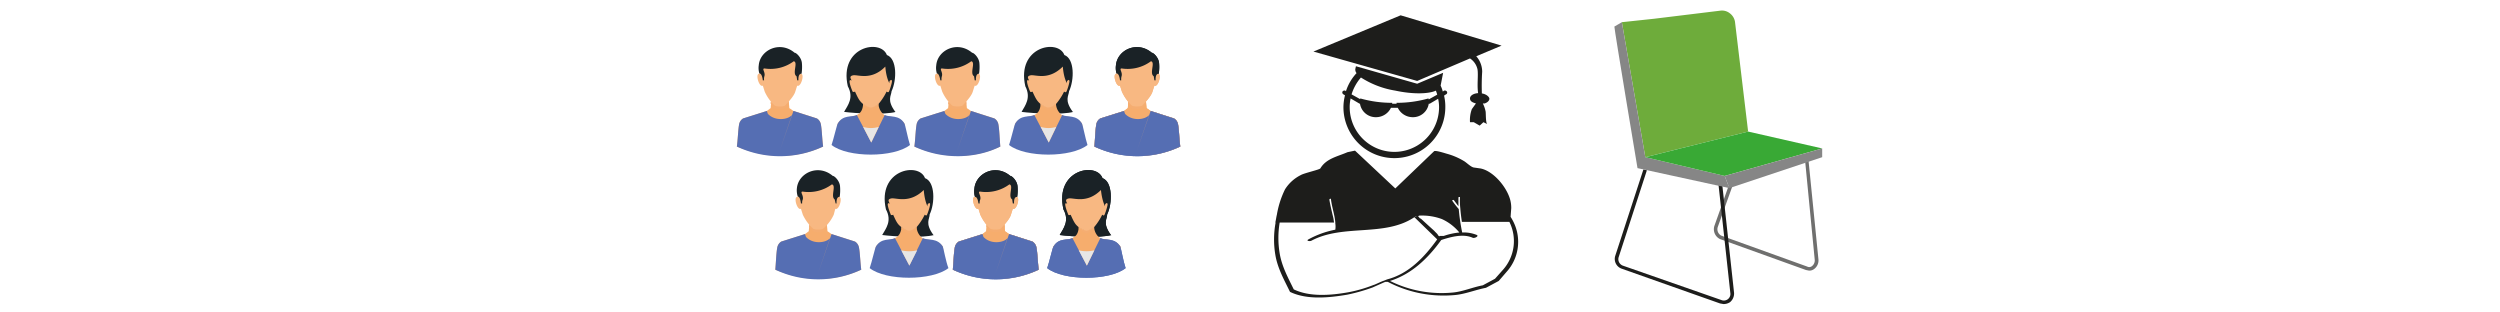 <?xml version="1.0" encoding="UTF-8"?> <svg xmlns="http://www.w3.org/2000/svg" id="Ebene_1" data-name="Ebene 1" viewBox="0 0 800 100"><defs><style>.cls-1{fill:#6f6f6e;}.cls-2{fill:#1d1d1b;}.cls-3{fill:#6eac3b;}.cls-4{fill:#868686;}.cls-5{fill:#39a935;}.cls-6{fill:#f6ad6d;}.cls-10,.cls-11,.cls-6,.cls-7,.cls-8,.cls-9{fill-rule:evenodd;}.cls-7{fill:#f5ad71;}.cls-8{fill:#556eb3;}.cls-9{fill:#f8b882;}.cls-10{fill:#1a2226;}.cls-11{fill:#e7e6e6;}</style></defs><path class="cls-1" d="M578.9,86.6l-1-.2-27.5-9.9a3.5,3.5,0,0,1-1.8-4.2l4.8-13.5,1.1.4-4.8,13.4a2.3,2.3,0,0,0,1.1,2.8l27.5,9.9a1.4,1.4,0,0,0,1.6-.2,2.3,2.3,0,0,0,.8-2.1l-3.1-31.9h1.1l3.2,31.9a3.4,3.4,0,0,1-1.4,3.1A2.5,2.5,0,0,1,578.9,86.6Z"></path><path class="cls-2" d="M551.5,97.3l-1.1-.2L519,86a3.3,3.3,0,0,1-2.1-4.2l9-27.6,1.1.3-9,27.7a2.2,2.2,0,0,0,1.3,2.8l31.5,11a2.1,2.1,0,0,0,2.9-2.3l-3.8-34.8h1.2l3.8,34.8a3.6,3.6,0,0,1-1.3,3A3.8,3.8,0,0,1,551.5,97.3Z"></path><path class="cls-3" d="M526.5,50.3l32.9-8.2L555.2,7a4.2,4.2,0,0,0-1.6-2.7h0a4,4,0,0,0-3-.9L529.3,6,519,7.1Z"></path><path class="cls-4" d="M516.6,8.5c0,1.1,7.4,45.3,7.4,45.3l29.4,6.4-1.5-3.9-25.4-6L519,7.1Z"></path><polygon class="cls-5" points="551.9 56.3 583.1 47.5 559.4 42.1 526.5 50.3 551.9 56.3"></polygon><polygon class="cls-4" points="551.9 56.3 553.4 60.2 583.1 50.3 583.1 47.5 551.9 56.3"></polygon><path class="cls-2" d="M484.4,71.2h0a16.2,16.2,0,0,0-1-1.8c0-.3.2-2.8.2-2.8a10.1,10.1,0,0,0-.4-2.9c-1.3-4.3-5.6-9.1-9.5-9.8l-2.1-.3c-1-.2-2.3-1.6-3.2-2.1a21.4,21.4,0,0,0-5.4-2.3c-.4-.1-3.7-1.2-4.1-.8L446.5,60.3,433.6,48.2l-2.4.5c-3.2,1.4-6.8,2-8.7,5.2-.3.4-5.2,1.5-6.2,2.1a12.6,12.6,0,0,0-5.1,4.6,29.5,29.5,0,0,0-2.6,8.1c-.2.8-.3,1.7-.5,2.5h.1a29.7,29.7,0,0,0-.1,10.3c.7,4.3,2.8,8,4.7,11.9,5.4,2.6,12.4,1.9,18.3.9a57.4,57.4,0,0,0,8.1-2.3l3.6-1.6.5-.2h.8a38.6,38.6,0,0,0,21.6,4.2c3.2-.3,6.6-1.7,9.8-2.3l4.1-2.2,2.5-2.9A14.3,14.3,0,0,0,484.4,71.2ZM467,74.4h0a21.3,21.3,0,0,0-5,1.1h-1.3c0,.1-.1.1-.2.1l-.3-.3c-.2-.5-.9-1-1.2-1.4L456.9,72l-2.3-2.1h-.2l-.6-.7.3-.2a18.3,18.3,0,0,1,7.3,1.1,15.6,15.6,0,0,1,5.6,4.3Zm-14-5.2h.4l-.6.2Zm-13.5,22a44.5,44.5,0,0,1-7.9,2.3c-5.6,1-12.4,1.6-17.6-.9-1.8-3.7-3.8-7.3-4.5-11.5a29.9,29.9,0,0,1,0-9.9h17.4c-.1-.4-.1-.8-.2-1.3s-1-4-1.3-6c0-.3.5-.4.5-.2.3,2.6,1.2,5,1.4,7.5h0v.3a6.7,6.7,0,0,1,0,2,29.5,29.5,0,0,0-8.6,3.1c-.9.5.5.7,1,.4,10.2-5.4,23.4-1.1,32.9-7.5l7.3,7.1c-4.1,5.7-9.1,11-16,12.8l-1,.4C441.7,90.2,440,91.1,439.5,91.2Zm41.3-4.7-2.4,2.7-3.9,2.1c-3.2.6-6.4,2-9.5,2.3a37.1,37.1,0,0,1-20.2-3.7c7-2.2,12.2-7.3,16.4-13.1,3.1-1,7-2.1,10.1-.7.6.2,2-.5,1.3-.9a10.9,10.9,0,0,0-4.7-.8,64.6,64.6,0,0,1-1.1-7.5h0a27.8,27.8,0,0,1-2.1-2.7c-.1-.1.4-.3.5-.2l1.5,2V63.2c0-.2.5-.2.5-.1a21.7,21.7,0,0,0,.1,3.6h0c.1,1.4.3,2.9.5,4.3H483A13.8,13.8,0,0,1,480.8,86.5Z"></path><path class="cls-2" d="M470.4,18.7a5.6,5.6,0,0,1,2.4,3.5c.3,1.8-.2,5.1.2,7.6-1.5.1-2.6.8-2.6,1.7s.8,1.3,1.9,1.6L471,34.9a10,10,0,0,0-.6,4.2h1.2l1.9,1.1,1.2-1.1,1.2.6c-.5-.4-.4-3.4-.5-4a10,10,0,0,0-.9-2.6h.6c.9-.3,1.5-.9,1.5-1.5s-1-1.5-2.4-1.7a69.7,69.7,0,0,1,.1-7,7.5,7.5,0,0,0-1.9-4.9l8.1-3.4L448.2,4.9,420.3,16.5l33.2,9.4Z"></path><path class="cls-2" d="M463,29.3a.8.8,0,0,0-.9-.3l-.4.3a10.7,10.7,0,0,0-.7-1.9l.8-4.1-8.3,3.5-19.6-5.6-.2.9a1.8,1.8,0,0,0,.4,1.3,15.3,15.3,0,0,0-3.4,5.8l-.2-.2a.8.8,0,0,0-.9.3.7.7,0,0,0,.3.9l.5.3a15.8,15.8,0,0,0-.5,3.8,16.3,16.3,0,0,0,32.6,0,15,15,0,0,0-.4-3.7l.6-.4A.6.6,0,0,0,463,29.3Zm-27.5-4.5a29,29,0,0,0,11,4.2c5.6,1.2,10.6,1.1,13,0,.1.4.3.8.4,1.3l-2.7,1.5c0-.1-.1-.2-.1-.3a36.9,36.9,0,0,1-10.2,1.4v.3h-1.4v-.3a36.9,36.9,0,0,1-10.2-1.4c0,.1,0,.1-.1.2l-2.7-1.5A15,15,0,0,1,435.5,24.8Zm25,9.5a14.3,14.3,0,0,1-28.6,0,12.7,12.7,0,0,1,.3-2.8l2.9,1.7h.1a5.1,5.1,0,0,0,5.2,4.3,5.3,5.3,0,0,0,4.7-3h2.2a5.3,5.3,0,0,0,4.7,3,5.1,5.1,0,0,0,5.2-4.3h.3l2.7-1.6A12.4,12.4,0,0,1,460.5,34.3Z"></path><path class="cls-6" d="M247,30.2h5.2l.4,4.4,1.3.9,7.5,2.4a2.8,2.8,0,0,1,1.3,2c.3,1.6.4,4.9.7,7-9.1,4.1-18.3,3.8-27.6,0,.3-2.1.4-5.4.7-7a2.8,2.8,0,0,1,1.3-2l7.6-2.4,1.2-.9Z"></path><path class="cls-7" d="M252.4,32.6v.7l-1.2,1.2c-.4.5-3,.5-3.5,0l-1.1-1.3v-.7l1,1.2c.5.5,3.1.5,3.5,0Z"></path><path class="cls-8" d="M253.4,36.8c-1.2,1.5-5.4,2.1-7.7-.4l-.3-.9-7.6,2.4a2.8,2.8,0,0,0-1.3,2c-.3,1.6-.4,4.9-.7,7a32.4,32.4,0,0,0,27.6,0c-.3-2.1-.4-5.4-.7-7a2.8,2.8,0,0,0-1.3-2l-7.5-2.4L249.6,48Z"></path><path class="cls-9" d="M243.1,23.6c-1.6-.3-.2,4.5,1,3.8l.6,1.9a14,14,0,0,0,3.1,4.4c.5.5,3.1.5,3.5,0s2.7-2.7,3.2-4.4l.6-1.9c1.2.7,2.6-4.1,1-3.8.1-3.8-2.6-7.5-6.5-7.5S243,19.8,243.1,23.6Z"></path><path class="cls-10" d="M254.3,16.9c.4-.1,2.1,1.4,2.3,3.2a14.3,14.3,0,0,1-.1,3.5c-1.2-.1-1,2.1-1,2.1h-.4l-.2-1.3c-1.5-.9.6-4.5-.9-4.8a12.5,12.5,0,0,1-9.4,2.3c-.9.1.4,1.2,0,2.5a3.2,3.2,0,0,0-.1,1.3h-.4s-.2-2.2-1.1-2.2a5.9,5.9,0,0,1-.2-2.6C243.2,16,249.6,12.9,254.3,16.9Z"></path><path class="cls-10" d="M270.1,35.8c1.2-2.1,3.2-4.5,1.2-8.2-2.9-12.7,10.5-15.3,12.5-10,3.3,1.2,3.2,8,1.5,11.6-.1,1.5-1.6,2.8,1.2,6.6h.2C283.1,36.8,273.9,36.3,270.1,35.8Z"></path><path class="cls-6" d="M276.2,33.1c-.1,2.3-.9,3.1-2,3.7s-4.9.6-6.1,2.7c-.3.4-.4,4.8-1.2,6.9,5.3,3.4,18.2,3.4,23.5,0-.8-2.1-.7-6.5-1-6.9-1.3-2.2-5.8-2.2-6.3-2.6s-1.9-1.5-2-3.8c0,0-1.7,1.2-2.7,1A5.6,5.6,0,0,1,276.2,33.1Z"></path><path class="cls-7" d="M276.2,33.7c.6.3,1.6,1.5,2.5,1.5s2.2-1.4,2.4-1.5v-.4h0c-.1.1-1.7,1.3-2.7,1.1a6.1,6.1,0,0,1-2.2-1.1h0Z"></path><path class="cls-9" d="M273.6,29.3c1,2.2,1.4,3,2.6,4a6.9,6.9,0,0,0,2.2,1.1c1,.2,2.7-1.1,2.7-1.1s1.6-1.8,2.6-4c.3.2.5.3.7.1s1.2-3.2,1-3.6-.3-.2-.6,0-.2,1.1-.2.9-1-1.6-1.3-5.4c-4.5,4.6-8.8,2.5-10.3,2.8s-.6,1.2-.5,1.7c-1.6-1.1.3,3.6.4,3.6S273.3,29.5,273.6,29.3Z"></path><path class="cls-8" d="M274.2,36.8c-1.6.8-4.4-.2-6.1,2.7-.3.4-1.3,4.8-2,6.9,5.2,4.1,19.9,4.1,25.1,0-.7-2.1-1.5-6.5-1.8-6.9-1.7-2.9-4.7-1.9-6.3-2.7l-4.3,8.8Z"></path><path class="cls-11" d="M276.2,40.6a8.5,8.5,0,0,0,5,0l-2.4,5Z"></path><path class="cls-6" d="M303.8,30.2H309l.4,4.4,1.3.9,7.5,2.4a2.8,2.8,0,0,1,1.3,2c.3,1.6.4,4.9.6,7-9,4.1-18.2,3.8-27.5,0,.3-2.1.4-5.4.7-7a2.8,2.8,0,0,1,1.3-2l7.6-2.4,1.2-.9Z"></path><path class="cls-7" d="M309.2,32.6v.7l-1.2,1.2c-.4.5-3,.5-3.5,0l-1.1-1.3v-.7l1,1.2c.5.5,3.1.5,3.5,0Z"></path><path class="cls-8" d="M310.2,36.8c-1.2,1.5-5.4,2.1-7.7-.4l-.3-.9-7.6,2.4a2.8,2.8,0,0,0-1.3,2c-.3,1.6-.4,4.9-.7,7,9.3,4.4,20,3.8,27.5,0-.2-2.1-.3-5.4-.6-7a2.8,2.8,0,0,0-1.3-2l-7.5-2.4L306.4,48Z"></path><path class="cls-9" d="M299.9,23.6c-1.6-.3-.2,4.5,1,3.8l.6,1.9a14,14,0,0,0,3.1,4.4c.5.5,3.1.5,3.5,0s2.7-2.7,3.2-4.4l.6-1.9c1.2.7,2.6-4.1,1-3.8.1-3.8-2.6-7.5-6.5-7.5S299.8,19.8,299.9,23.6Z"></path><path class="cls-10" d="M311.1,16.9c.4-.1,2.1,1.4,2.3,3.2a14.3,14.3,0,0,1-.1,3.5c-1.2-.1-1,2.1-1,2.1h-.4l-.2-1.3c-1.5-.9.6-4.5-.9-4.8a12.5,12.5,0,0,1-9.4,2.3c-.9.1.4,1.2,0,2.5a3.2,3.2,0,0,0-.1,1.3h-.4s-.3-2.2-1.1-2.2a5.9,5.9,0,0,1-.2-2.6C300,16,306.4,12.9,311.1,16.9Z"></path><path class="cls-6" d="M361.3,30.2h5.2l.4,4.4,1.3.9,7.5,2.4a2.8,2.8,0,0,1,1.3,2c.3,1.6.4,4.9.7,7-9.1,4.1-18.3,3.8-27.5,0,.2-2.1.3-5.4.6-7a2.8,2.8,0,0,1,1.3-2l7.6-2.4,1.2-.9Z"></path><path class="cls-7" d="M366.7,32.6v.7l-1.2,1.2c-.4.5-3,.5-3.5,0L361,33.2v-.7l1,1.2c.5.5,3.1.5,3.5,0Z"></path><path class="cls-8" d="M367.7,36.8c-1.2,1.5-5.4,2.1-7.7-.4l-.3-.9-7.6,2.4a2.8,2.8,0,0,0-1.3,2c-.3,1.6-.4,4.9-.6,7a32.2,32.2,0,0,0,27.5,0c-.3-2.1-.4-5.4-.7-7a2.8,2.8,0,0,0-1.3-2l-7.5-2.4L363.9,48Z"></path><path class="cls-9" d="M357.4,23.6c-1.6-.3-.2,4.5,1,3.8l.6,1.9a14,14,0,0,0,3.1,4.4c.5.5,3.1.5,3.5,0s2.7-2.7,3.2-4.4l.6-1.9c1.2.7,2.6-4.1,1-3.8.1-3.8-2.6-7.5-6.5-7.5S357.3,19.8,357.4,23.6Z"></path><path class="cls-10" d="M368.6,16.9c.4-.1,2.1,1.4,2.3,3.2a14.3,14.3,0,0,1-.1,3.5c-1.2-.1-1,2.1-1,2.1h-.4l-.2-1.3c-1.5-.9.6-4.5-.9-4.8a12.5,12.5,0,0,1-9.4,2.3c-.9.1.4,1.2,0,2.5a3.2,3.2,0,0,0-.1,1.3h-.4s-.2-2.2-1.1-2.2a5.9,5.9,0,0,1-.2-2.6C357.5,16,363.9,12.9,368.6,16.9Z"></path><path class="cls-10" d="M326.9,35.8c1.2-2.1,3.1-4.5,1.2-8.2-2.9-12.7,10.5-15.3,12.5-10,3.3,1.2,3.2,8,1.5,11.6-.1,1.5-1.6,2.8,1.2,6.6h.2C339.9,36.8,330.7,36.3,326.9,35.8Z"></path><path class="cls-6" d="M333,33.1c-.1,2.3-.9,3.1-2,3.7s-4.9.6-6.1,2.7c-.3.4-.4,4.8-1.2,6.9,5.3,3.4,18.2,3.4,23.5,0-.8-2.1-.7-6.5-1-6.9-1.3-2.2-5.8-2.2-6.3-2.6s-1.9-1.5-2-3.8c0,0-1.7,1.2-2.7,1A5.6,5.6,0,0,1,333,33.1Z"></path><path class="cls-7" d="M333,33.7c.6.3,1.6,1.5,2.5,1.5s2.2-1.4,2.4-1.5v-.4h0c-.1.1-1.7,1.3-2.7,1.1a6.1,6.1,0,0,1-2.2-1.1h0Z"></path><path class="cls-9" d="M330.4,29.3c1,2.2,1.4,3,2.6,4a6.9,6.9,0,0,0,2.2,1.1c1,.2,2.7-1.1,2.7-1.1s1.6-1.8,2.6-4c.3.2.5.3.7.1s1.2-3.2,1-3.6-.3-.2-.6,0-.2,1.1-.2.9-1-1.6-1.3-5.4c-4.6,4.6-8.8,2.5-10.3,2.8s-.6,1.2-.5,1.7c-1.6-1.1.3,3.6.4,3.6S330.1,29.5,330.4,29.3Z"></path><path class="cls-8" d="M331,36.8c-1.6.8-4.4-.2-6.1,2.7-.3.4-1.3,4.8-2,6.9,5.2,4.1,19.9,4.1,25.1,0-.7-2.1-1.5-6.5-1.8-6.9-1.7-2.9-4.7-1.9-6.3-2.7l-4.3,8.8Z"></path><path class="cls-11" d="M333,40.6a8.5,8.5,0,0,0,5,0l-2.4,5Z"></path><path class="cls-6" d="M259.2,69.6h5.2l.4,4.4,1.3.9,7.5,2.4a2.9,2.9,0,0,1,1.3,2.1c.3,1.5.4,4.8.7,6.9-9.1,4.1-18.3,3.8-27.5,0,.2-2.1.3-5.4.6-6.9a2.9,2.9,0,0,1,1.3-2.1l7.6-2.4,1.2-.9Z"></path><path class="cls-7" d="M264.6,72v.7L263.5,74c-.4.4-3,.4-3.4-.1l-1.2-1.3v-.7l1.1,1.2c.4.5,3,.5,3.4,0A5.7,5.7,0,0,0,264.6,72Z"></path><path class="cls-8" d="M265.6,76.2c-1.2,1.5-5.4,2.1-7.7-.4l-.3-.9L250,77.3a2.9,2.9,0,0,0-1.3,2.1c-.3,1.5-.4,4.8-.6,6.9a32.2,32.2,0,0,0,27.5,0c-.3-2.1-.4-5.4-.7-6.9a2.9,2.9,0,0,0-1.3-2.1l-7.5-2.4-4.3,12.5Z"></path><path class="cls-9" d="M255.3,63c-1.6-.3-.2,4.5,1,3.8l.6,1.9a14.3,14.3,0,0,0,3.2,4.4c.4.5,3,.5,3.4,0a12.8,12.8,0,0,0,3.3-4.4l.5-1.9c1.2.7,2.6-4.1,1-3.8.1-3.8-2.6-7.5-6.5-7.5S255.2,59.2,255.3,63Z"></path><path class="cls-10" d="M266.5,56.3c.4-.1,2.1,1.4,2.3,3.2a14.3,14.3,0,0,1-.1,3.5c-1.2-.1-1,2.1-1,2.1h-.3l-.3-1.3c-1.4-.9.6-4.5-.9-4.8a12.5,12.5,0,0,1-9.4,2.3c-.9.1.4,1.2.1,2.5a2.4,2.4,0,0,0-.2,1.3h-.4s-.2-2.2-1-2.2a6,6,0,0,1-.3-2.6C255.4,55.4,261.8,52.3,266.5,56.3Z"></path><path class="cls-10" d="M282.3,75.2c1.2-2.1,3.2-4.5,1.2-8.2C280.6,54.3,294,51.7,296,57c3.3,1.2,3.2,8.1,1.5,11.6,0,1.5-1.6,2.8,1.2,6.6h.2C295.3,76.2,286.1,75.7,282.3,75.2Z"></path><path class="cls-6" d="M288.5,72.5c-.2,2.3-1,3.1-2.1,3.7s-4.9.7-6.1,2.7c-.3.4-.4,4.9-1.1,6.9,5.2,3.4,18.1,3.4,23.4,0-.7-2-.7-6.5-.9-6.9-1.4-2.2-5.9-2.2-6.4-2.6s-1.9-1.5-2-3.8a5.3,5.3,0,0,1-2.7,1.1A6,6,0,0,1,288.5,72.5Z"></path><path class="cls-7" d="M288.4,73.1c.6.4,1.6,1.5,2.5,1.5s2.3-1.4,2.4-1.5v-.4h0c-.1.1-1.7,1.3-2.7,1.1a4.6,4.6,0,0,1-2.1-1.1h-.1Z"></path><path class="cls-9" d="M285.8,68.7c1,2.2,1.4,3.1,2.7,4a6,6,0,0,0,2.1,1.1c1.1.2,2.7-1.1,2.7-1.1s1.6-1.8,2.6-4c.3.2.5.4.7.1s1.2-3.2,1-3.6-.3-.2-.6,0-.2,1.1-.2.9-.9-1.6-1.2-5.3c-4.6,4.5-8.9,2.4-10.4,2.7s-.6,1.2-.5,1.7c-1.6-1.1.4,3.6.4,3.6S285.6,68.9,285.8,68.7Z"></path><path class="cls-8" d="M286.4,76.2c-1.5.8-4.4-.2-6.1,2.7-.3.4-1.3,4.9-2,6.9,5.2,4.1,19.9,4.1,25.2,0-.8-2-1.6-6.5-1.8-6.9-1.8-2.9-4.8-1.9-6.4-2.7L291,85Z"></path><path class="cls-11" d="M288.4,80.1a11,11,0,0,0,5.1,0L291,85Z"></path><path class="cls-6" d="M316,69.6h5.2l.4,4.4,1.3.9,7.5,2.4a2.9,2.9,0,0,1,1.3,2.1c.3,1.5.4,4.8.7,6.9-9.1,4.1-18.3,3.8-27.5,0,.2-2.1.3-5.4.6-6.9a2.9,2.9,0,0,1,1.3-2.1l7.6-2.4,1.2-.9Z"></path><path class="cls-7" d="M321.4,72v.7L320.3,74a4.7,4.7,0,0,1-3.5-.1l-1.1-1.3v-.7l1,1.2c.5.5,3.1.5,3.5,0A5.7,5.7,0,0,0,321.4,72Z"></path><path class="cls-8" d="M322.4,76.2c-1.2,1.5-5.4,2.1-7.7-.4l-.3-.9-7.6,2.4a2.9,2.9,0,0,0-1.3,2.1c-.3,1.5-.4,4.8-.6,6.9a32.2,32.2,0,0,0,27.5,0c-.3-2.1-.4-5.4-.7-6.9a2.9,2.9,0,0,0-1.3-2.1l-7.5-2.4-4.3,12.5Z"></path><path class="cls-9" d="M312.1,63c-1.6-.3-.2,4.5,1,3.8l.6,1.9a14,14,0,0,0,3.1,4.4c.5.5,3.1.5,3.5,0s2.7-2.7,3.2-4.4l.6-1.9c1.2.7,2.6-4.1,1-3.8.1-3.8-2.6-7.5-6.5-7.5S312,59.2,312.1,63Z"></path><path class="cls-10" d="M323.3,56.3c.4-.1,2.1,1.4,2.3,3.2a14.3,14.3,0,0,1-.1,3.5c-1.2-.1-1,2.1-1,2.1h-.4l-.2-1.3c-1.5-.9.6-4.5-.9-4.8a12.5,12.5,0,0,1-9.4,2.3c-.9.1.4,1.2.1,2.5a2.4,2.4,0,0,0-.2,1.3h-.4S312.9,63,312,63a5.9,5.9,0,0,1-.2-2.6C312.2,55.4,318.6,52.3,323.3,56.3Z"></path><path class="cls-10" d="M339.1,75.2c1.2-2.1,3.2-4.5,1.2-8.2-2.9-12.7,10.5-15.3,12.5-10,3.3,1.2,3.2,8.1,1.5,11.6,0,1.5-1.6,2.8,1.2,6.6h.2C352.1,76.2,342.9,75.7,339.1,75.2Z"></path><path class="cls-6" d="M345.2,72.5c-.1,2.3-.9,3.1-2,3.7s-4.9.7-6.1,2.7c-.3.4-.4,4.9-1.1,6.9,5.2,3.4,18.1,3.4,23.4,0-.7-2-.7-6.5-.9-6.9-1.4-2.2-5.9-2.2-6.4-2.6s-1.9-1.5-2-3.8c0,0-1.7,1.2-2.7,1.1A6.9,6.9,0,0,1,345.2,72.5Z"></path><path class="cls-7" d="M345.2,73.1c.6.4,1.6,1.5,2.5,1.5s2.3-1.4,2.4-1.5v-.4h0c-.1.1-1.7,1.3-2.7,1.1a6.1,6.1,0,0,1-2.2-1.1h0Z"></path><path class="cls-9" d="M342.6,68.7c1,2.2,1.4,3.1,2.6,4a6.9,6.9,0,0,0,2.2,1.1c1,.2,2.7-1.1,2.7-1.1s1.6-1.8,2.6-4c.3.2.5.4.7.1s1.2-3.2,1-3.6-.3-.2-.6,0-.2,1.1-.2.9-.9-1.6-1.3-5.3c-4.5,4.5-8.8,2.4-10.3,2.7s-.6,1.2-.5,1.7c-1.6-1.1.4,3.6.4,3.6S342.4,68.9,342.6,68.7Z"></path><path class="cls-8" d="M343.2,76.2c-1.6.8-4.4-.2-6.1,2.7-.3.4-1.3,4.9-2,6.9,5.2,4.1,19.9,4.1,25.1,0-.7-2-1.5-6.5-1.7-6.9-1.8-2.9-4.8-1.9-6.4-2.7L347.8,85Z"></path><path class="cls-11" d="M345.2,80.1a10.6,10.6,0,0,0,5,0L347.8,85Z"></path><path class="cls-6" d="M361.3,30.2h5.2l.4,4.4,1.3.9,7.5,2.4a2.8,2.8,0,0,1,1.3,2c.3,1.6.4,4.9.7,7-9.1,4.1-18.3,3.8-27.5,0,.2-2.1.3-5.4.6-7a2.8,2.8,0,0,1,1.3-2l7.6-2.4,1.2-.9Z"></path><path class="cls-7" d="M366.7,32.6v.7l-1.2,1.2c-.4.5-3,.5-3.5,0L361,33.2v-.7l1,1.2c.5.5,3.1.5,3.5,0Z"></path><path class="cls-8" d="M367.7,36.8c-1.2,1.5-5.4,2.1-7.7-.4l-.3-.9-7.6,2.4a2.8,2.8,0,0,0-1.3,2c-.3,1.6-.4,4.9-.6,7a32.2,32.2,0,0,0,27.5,0c-.3-2.1-.4-5.4-.7-7a2.8,2.8,0,0,0-1.3-2l-7.5-2.4L363.9,48Z"></path><path class="cls-9" d="M357.4,23.6c-1.6-.3-.2,4.5,1,3.8l.6,1.9a14,14,0,0,0,3.1,4.4c.5.5,3.1.5,3.5,0s2.7-2.7,3.2-4.4l.6-1.9c1.2.7,2.6-4.1,1-3.8.1-3.8-2.6-7.5-6.5-7.5S357.3,19.8,357.4,23.6Z"></path><path class="cls-10" d="M368.6,16.9c.4-.1,2.1,1.4,2.3,3.2a14.3,14.3,0,0,1-.1,3.5c-1.2-.1-1,2.1-1,2.1h-.4l-.2-1.3c-1.5-.9.6-4.5-.9-4.8a12.5,12.5,0,0,1-9.4,2.3c-.9.1.4,1.2,0,2.5a3.2,3.2,0,0,0-.1,1.3h-.4s-.2-2.2-1.1-2.2a5.9,5.9,0,0,1-.2-2.6C357.5,16,363.9,12.9,368.6,16.9Z"></path><path class="cls-6" d="M316,69.6h5.2l.4,4.4,1.3.9,7.5,2.4a2.9,2.9,0,0,1,1.3,2.1c.3,1.5.4,4.8.7,6.9-9.1,4.1-18.3,3.8-27.5,0,.2-2.1.3-5.4.6-6.9a2.9,2.9,0,0,1,1.3-2.1l7.6-2.4,1.2-.9Z"></path><path class="cls-7" d="M321.4,72v.7L320.3,74a4.7,4.7,0,0,1-3.5-.1l-1.1-1.3v-.7l1,1.2c.5.5,3.1.5,3.5,0A5.7,5.7,0,0,0,321.4,72Z"></path><path class="cls-8" d="M322.4,76.2c-1.2,1.5-5.4,2.1-7.7-.4l-.3-.9-7.6,2.4a2.9,2.9,0,0,0-1.3,2.1c-.3,1.5-.4,4.8-.6,6.9a32.2,32.2,0,0,0,27.5,0c-.3-2.1-.4-5.4-.7-6.9a2.9,2.9,0,0,0-1.3-2.1l-7.5-2.4-4.3,12.5Z"></path><path class="cls-9" d="M312.1,63c-1.6-.3-.2,4.5,1,3.8l.6,1.9a14,14,0,0,0,3.1,4.4c.5.5,3.1.5,3.5,0s2.7-2.7,3.2-4.4l.6-1.9c1.2.7,2.6-4.1,1-3.8.1-3.8-2.6-7.5-6.5-7.5S312,59.2,312.1,63Z"></path><path class="cls-10" d="M323.3,56.3c.4-.1,2.1,1.4,2.3,3.2a14.3,14.3,0,0,1-.1,3.5c-1.2-.1-1,2.1-1,2.1h-.4l-.2-1.3c-1.5-.9.6-4.5-.9-4.8a12.5,12.5,0,0,1-9.4,2.3c-.9.1.4,1.2.1,2.5a2.4,2.4,0,0,0-.2,1.3h-.4S312.9,63,312,63a5.9,5.9,0,0,1-.2-2.6C312.2,55.4,318.6,52.3,323.3,56.3Z"></path><path class="cls-10" d="M339.1,75.2c1.2-2.1,3.2-4.5,1.2-8.2-2.9-12.7,10.5-15.3,12.5-10,3.3,1.2,3.2,8.1,1.5,11.6,0,1.5-1.6,2.8,1.2,6.6h.2C352.1,76.2,342.9,75.7,339.1,75.2Z"></path><path class="cls-6" d="M345.2,72.5c-.1,2.3-.9,3.1-2,3.7s-4.9.7-6.1,2.7c-.3.4-.4,4.9-1.1,6.9,5.2,3.4,18.1,3.4,23.4,0-.7-2-.7-6.5-.9-6.9-1.4-2.2-5.9-2.2-6.4-2.6s-1.9-1.5-2-3.8c0,0-1.7,1.2-2.7,1.1A6.9,6.9,0,0,1,345.2,72.5Z"></path><path class="cls-7" d="M345.2,73.1c.6.4,1.6,1.5,2.5,1.5s2.3-1.4,2.4-1.5v-.4h0c-.1.1-1.7,1.3-2.7,1.1a6.1,6.1,0,0,1-2.2-1.1h0Z"></path><path class="cls-9" d="M342.6,68.7c1,2.2,1.4,3.1,2.6,4a6.9,6.9,0,0,0,2.2,1.1c1,.2,2.7-1.1,2.7-1.1s1.6-1.8,2.6-4c.3.2.5.4.7.1s1.2-3.2,1-3.6-.3-.2-.6,0-.2,1.1-.2.9-.9-1.6-1.3-5.3c-4.5,4.5-8.8,2.4-10.3,2.7s-.6,1.2-.5,1.7c-1.6-1.1.4,3.6.4,3.6S342.4,68.9,342.6,68.7Z"></path><path class="cls-8" d="M343.2,76.2c-1.6.8-4.4-.2-6.1,2.7-.3.4-1.3,4.9-2,6.9,5.2,4.1,19.9,4.1,25.1,0-.7-2-1.5-6.5-1.7-6.9-1.8-2.9-4.8-1.9-6.4-2.7L347.8,85Z"></path><path class="cls-11" d="M345.2,80.1a10.6,10.6,0,0,0,5,0L347.8,85Z"></path></svg> 
